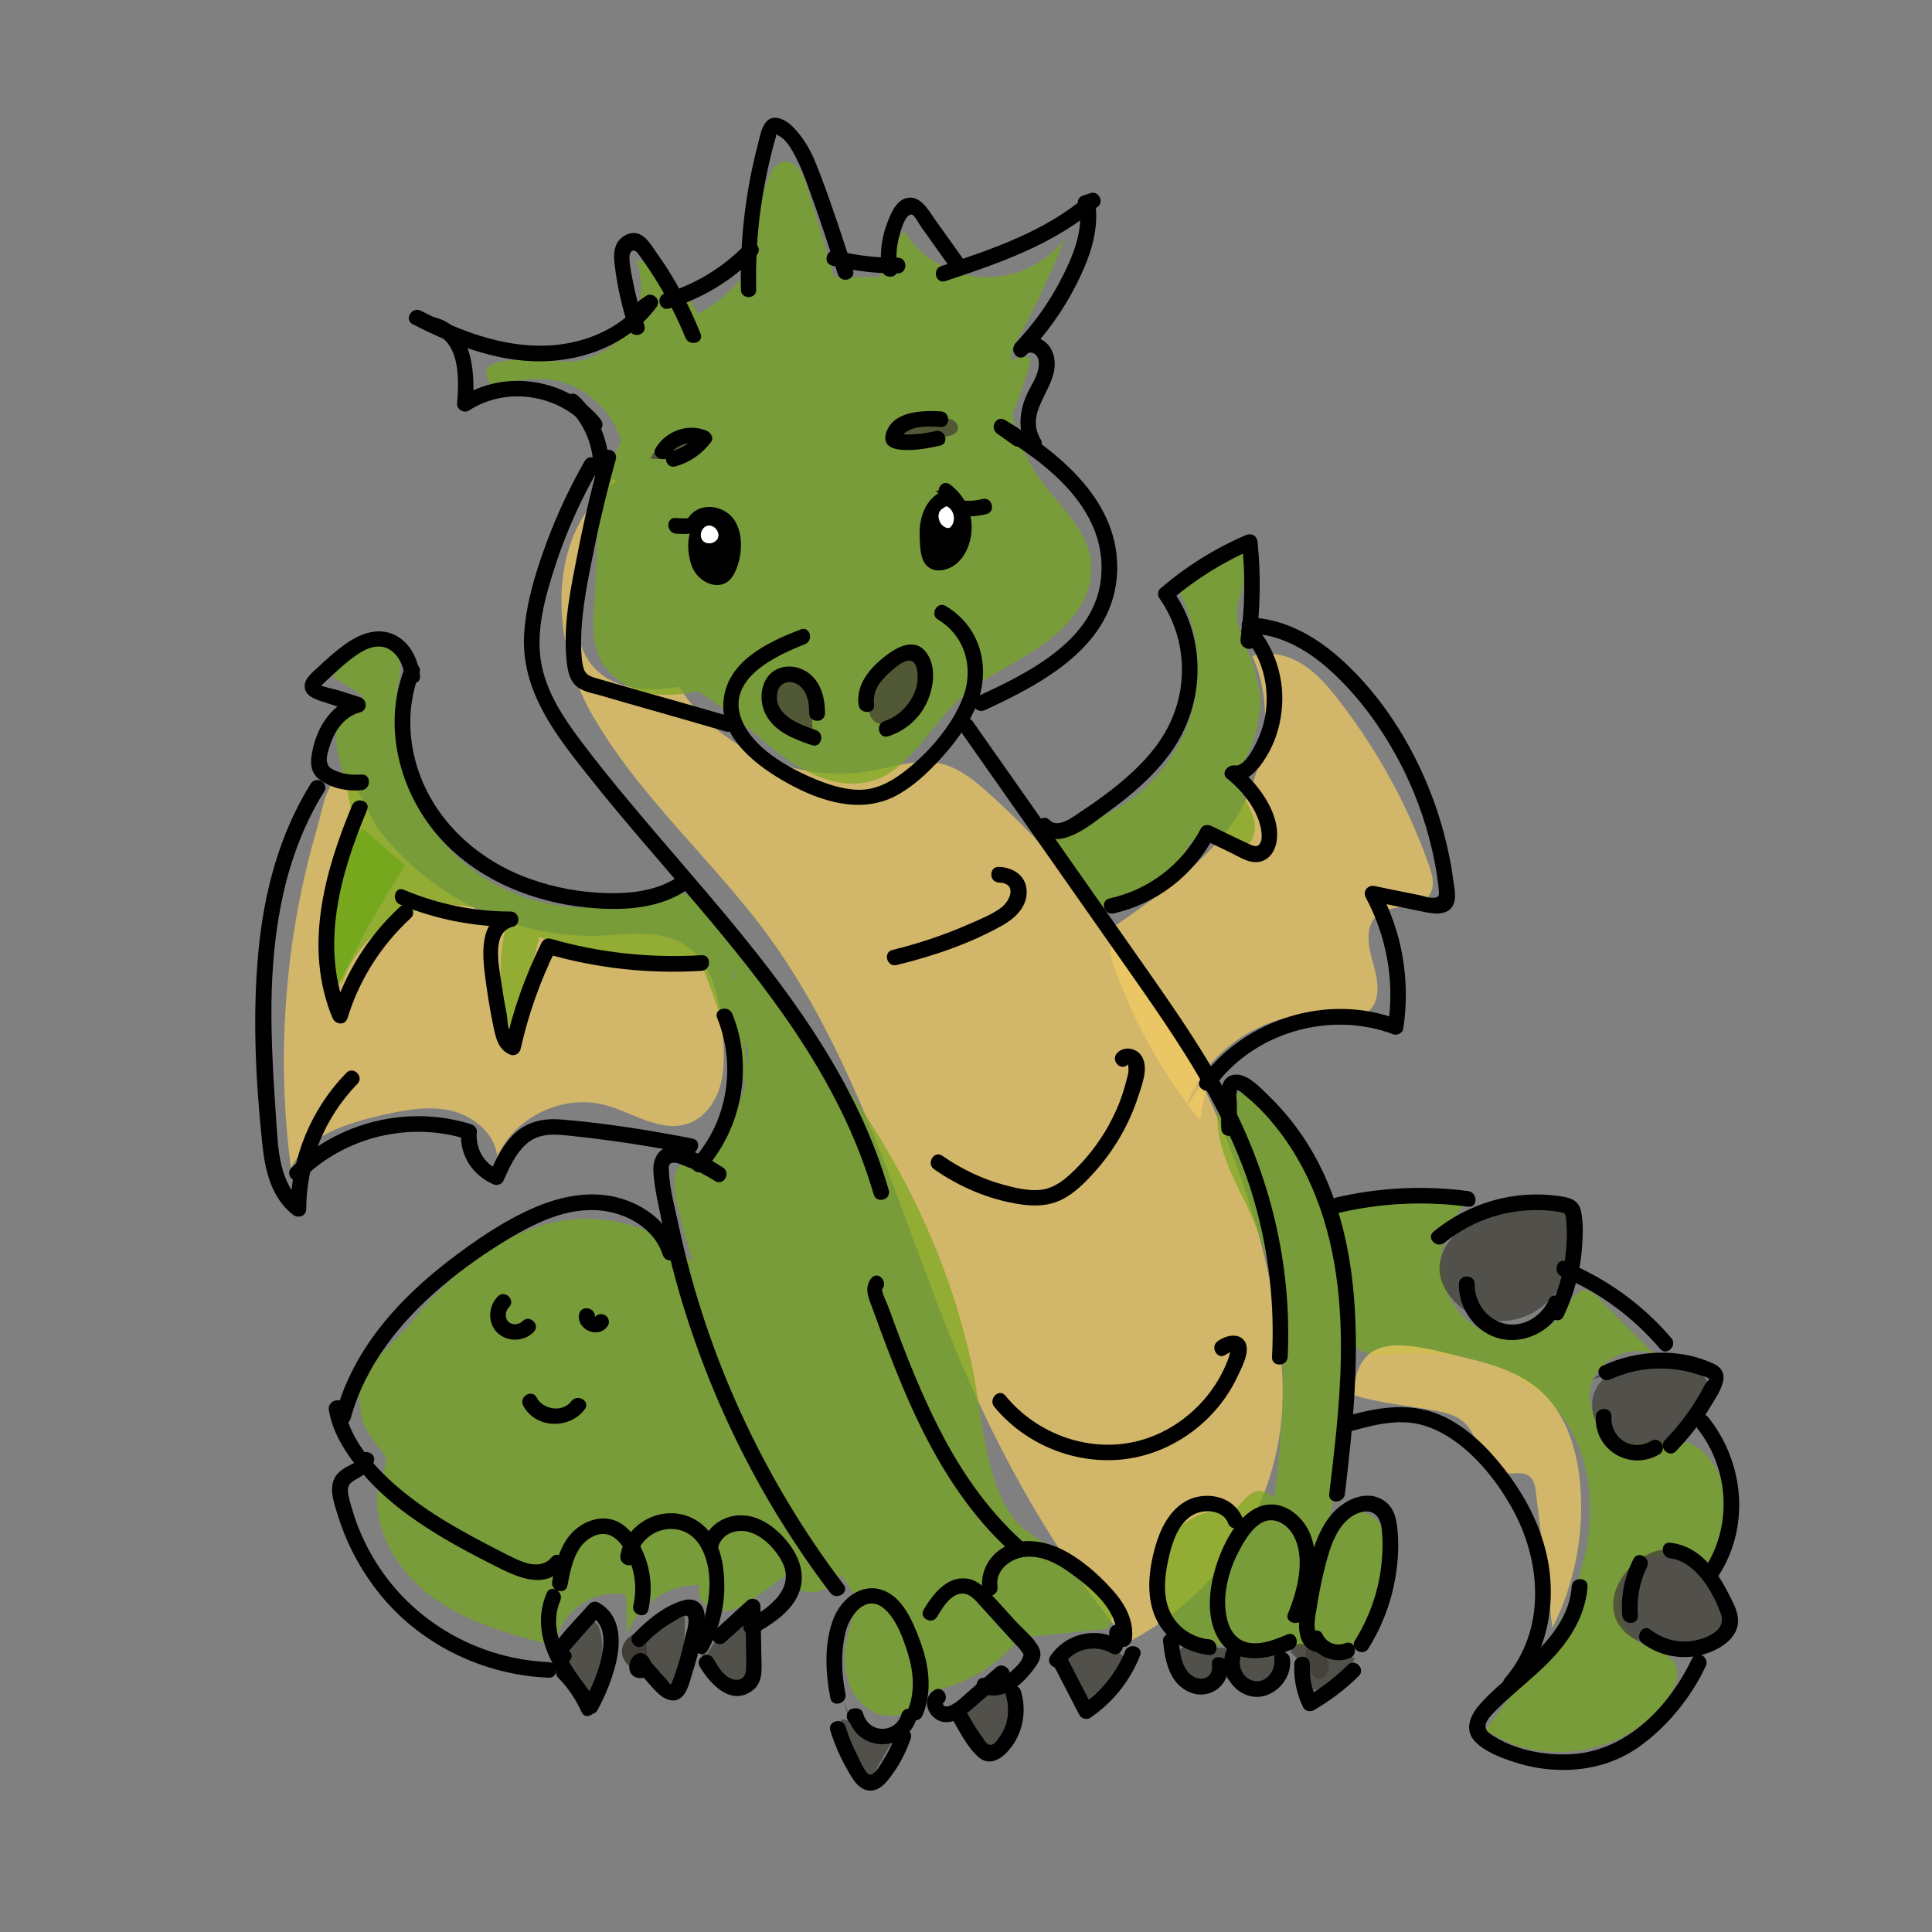 <svg xmlns="http://www.w3.org/2000/svg" width="1000" height="1000"><rect width="100%" height="100%" fill="#808080" stroke="none"/><style>.st0{fill:#f5cd62}.st0,.st1,.st3{opacity:.7}.st1{fill:#77a81d}.st3{fill:#403d36}</style><path class="st0" d="M319.6 248.7c-36.8 25.2-35.5 82.1-13.3 120.9s55.1 68.8 82.9 103.7c49.3 61.7 71.6 139.2 100.4 212.8 23.1 59 53.7 115.3 94.3 163.9 52.5-27.7 83.1-79 79.8-138.3-6-108-71.9-230-152.7-301.8-6.9-6.1-14.4-12.2-23.3-14.5-12.3-3.1-25 1.5-37.5 3.7-37.6 6.6-78.4-11.4-98.8-43.7 0 0-91.4 21.7-34.7-107.3"/><path class="st0" d="M630.6 548.1c-5 10-8.2 20.8-9.4 31.9-19.1-23.6-34.1-50.5-44.4-79.1-1.3-3.7-2.6-7.8-1.6-11.6 1.2-4.8-3.1-6.5.9-9.3 22.6-15.9 52.6-36.4 65.9-60.6 13.3-24.3 17.6-54.6 6.2-79.8 8.5-2.9 18.1-.7 25.7 4.1 7.6 4.7 13.6 11.7 19.1 18.8 19.9 25.7 35.8 54.6 46.6 85.2 1.7 4.8 3.2 10.4.7 14.9-5 8.9-19.8 4.5-27.5 11.2-6.7 5.9-4.5 16.6-2 25.1s4.2 19.4-2.8 24.8c-5.4 4.1-13 2.5-19.7 1.8-31.7-3.7-64.4 17.3-74.4 47.6m-463.3 31.4c8.4-16.6 28.4-23 46.6-27.2 11.8-2.7 24.1-5.1 35.9-2.5 11.8 2.7 23 11.7 24.3 23.8 9-20.4 33.9-32.4 55.5-26.7 14.6 3.8 29.1 14.7 43.4 9.6 8.4-3 14.1-11 16.5-19.5 2.4-8.5 2-17.6 1.3-26.4-1.3-17.5-5-37.4-19.9-46.7-12.8-7.9-29-5.2-44-4.6-43.9 1.7-87.3-20.2-114-54.7-3.9-5-11.8-25-16.8-27-9.9-3.9-13.2 19.4-15.1 25.5-7.8 26.5-13 53.7-15.5 81.2-3 31.8-2.4 63.7 1.8 95.2z"/><path class="st1" d="M564.8 291c-1.8-16.8-16.3-28.9-26.2-42.6-7.3-10.1-12.2-21.9-14.6-34.1 4-9.3 7.3-18.9 9.7-28.8-3.5-1-7.4-.5-10.7 1.2.3-2 .6-4.1 1-6.1 10.3-18.3 19.4-37.3 27-56.8-9.8 12.8-26.2 20.4-42.4 19.6-16.2-.7-31.8-9.8-40.4-23.4-7.6 5.2-12.5 14.2-12.4 23.4h-23.9c-4.8-15.9-9.7-31.9-14.6-47.8-1.7-5.7-5.3-12.7-11.3-12-4.6.5-7.1 5.5-8.6 9.8-6.9 19.9-8.9 41.4-5.7 62.2l-3.9-17.4c-6.5 10.2-15.8 18.7-26.6 24.3-6.2-13.2-18-23.6-31.9-28.3 8.6 23.8-5.5 47.7-30.4 52.7-10.2 2.1-59.2-7.8-44.5 12.6 23.3-5.2 40.5-6.3 57.6 11.8 4.2 4.4 7.3 10.3 9.6 16.9-1.2 2.3-2.1 4.3-2.7 5.6-11.2 24-9.4 52.4-11.3 78.2-.7 9.8-1.3 20.2 3 29 5 10.2 16.1 16.5 27.3 18.1 7.7 1.1 15.5.4 23.1-1.3 14.3 8.4 27.8 20.6 40.1 30.5 15.4 12.3 33.9 21.6 52.5 15.2 17-5.9 30-30 43.4-42 12.8-11.4 29.1-18.1 43.1-28.1 14.3-9.9 26.5-25.4 24.7-42.4zm83.1 94.6c1.6-4.3 2.7-8.8 3.3-13.3.2-.9.4-1.7.6-2.6 1.1-6.2.3-12.4-1.4-18.5-.6-3.1-1.5-6.1-2.5-9-3.2-9-8.5-17.8-7.6-27.3.5-5.4 11.2-31.3-1.1-30.8-3 .1-5.3 3.8-7.1 8.4-7.6 4-15.1 8-22.7 12 13.5 24.3 14 55.3 1.2 80-12.8 24.7-38.3 42.2-65.9 45.3L530 413.4l26.4 40.5c5.5 8.4 12.7 17.8 22.8 17.7 11.5-.1 26.7-17.8 32.5-27.8 5.8-10 8.5-14.9 18.8-9.9 3.5 1.7 6.4 5.1 10.3 5.3 6.5.4 10-8.1 8.4-14.5s-6-11.7-7.2-18c-.7-3.5-.4-6.9.3-10.2 2.2-3.4 4.1-7 5.6-10.9z"/><path d="M187.7 428.7c-19 21.8-24 54.7-12.5 81.2 10-21.4 21.6-42.1 34.5-61.9" fill="#77a81d"/><path class="st1" d="M563 811.5c-9.7-7.6-21.9-11.6-31.6-19.1-21.8-16.8-22.6-59.5-28.4-86-18.2-83.8-63.2-149.6-121.3-213.8l-.9-.9c-6.5-9.4-14.6-23.6-23.1-27.8-10.8-5.4-19.9 1.3-31.1 3.7-26.2 5.6-54.7.9-77.1-13.9-31.8-21.1-49.5-61.5-43.4-99.2 1-6 2.3-12.6-1.1-17.6-4-5.8-13-6.1-19.1-2.5-6.1 3.6-9.9 10-13.5 16 5.3 3.3 10.5 6.6 15.8 9.9-8.4 1.6-13.6 10.7-14.1 19.2s2.5 16.9 4.6 25.2c8.9 35 3.1 71.9-2.7 107.5 4.8-17.4 17.9-32.4 34.6-39.3 16.7-6.9 36.5-5.7 52.2 3.2-5.9 20.1-4.7 42.1 3.3 61.5 4.3-17.5 8.6-35.1 13-52.6 26.7 9.8 55.3 14.2 83.7 12.9.2.6.4 1.1.6 1.7 7.4 20.3 14.9 40.6 22.3 60.8-2.8 13.7-9.9 26.6-21.7 34.3-4.7 3-10.3 5.4-13.1 10.1-3.3 5.5-2 12.4-.5 18.6 2.5 10.2 5.3 20.4 8.4 30.5-16.1-18.1-43.8-26.3-68.4-21.9-31.7 5.7-58.1 27.8-78 53-10.2 12.9-27.9 23.1-26.3 39.4.8 7.6-.9 12 12.3 27.7 4 4.7-2 12.2-2.8 18.3-2.9 22.2 10.9 44.1 29.3 57.1s40.8 18.9 62.7 24.4c1.2-16.9 19.8-30.3 36.3-26.3.2 6.7.5 13.5.7 20.2 5.4-15.1 21.3-25.8 37.4-25.4-2.5 6.5 4.7 13.4 11.7 13.5 7 .1 13.3-4.2 19-8.3 5.4-3.9 10.8-7.8 16.3-11.8.7 2.5 1.4 4.9 2.1 7.3 6.4 5.5 17.3 3 22.4-3.7.6-.8 1.2-1.7 1.6-2.6 3.1 4.6 6.2 9.2 9.4 13.7-3.7 10.1-7.4 20.4-7.2 31.1s5.3 22 15.1 26.7c9.8 4.7 24.1-.1 26.4-10.5 19.3-2.7 37.3-13 49.1-28.1 15.2-1.5 30.4-3.1 45.5-4.7 6.2-10.2-.7-23.9-10.4-31.5zM380 506.3l-1-6.6 1.8 6.6h-.8zm4.9 32.1c.8 2.1 1.5 4.2 2.2 6.3 0 1.9 0 3.8-.1 5.7 0 .3-.1.7-.1 1l-2-13zm508 237.7c-.7-13.8-9.7-28.3-23.3-30.4-8.6-1.4-17.4 2.2-26 1.1-13.6-1.8-23.7-17.1-20-30.2s20.2-21 32.8-15.5c-9.5-9.6-19-19.1-28.4-28.7-2.4-2.5-5.4-5.1-8.8-4.5-3.7.7-5.6 4.7-7.5 8-7.3 12.7-23.8 19-37.9 15.2-14.2-3.8-25.1-16.7-27.4-31.2-2.3-14.5 3.9-29.7 14.9-39.4-1.8 1.6-32.5-3.9-37.8-3.4-10.1 1.1-23.7 3.2-32.3 9-1.7 1.1-3.1 2.4-4.2 3.8-4.7-15.8-11.1-31-19.6-45.4-3.6-6.1-7.7-12.1-13.7-15.8-5.3-3.3-12.5-4.2-17.8-1.2l.2-5.5c-2.8 3.5-4.4 7.3-5.3 11.3-.8 2-1 4.3-.6 6.4 0 13.3 7.1 28.1 13.4 40.7 24.4 48.8 23 100.9 15.9 155-8.8-7.7-13-2.4-20.5 6.5-19.2-3.3-39.4 12.5-40.9 31.8s15.9 38.1 35.3 38c15 3.8 31.1 3.5 46-.9 6.5 7.2 19.2 5.2 26-1.8s9.3-17 11.4-26.5c2.4-11.2 4.2-23.8-2.2-33.3s-24.3-10.3-27.2.8c7.2-32.3 11.1-66.1 9.5-99.3.9 1.9 2 3.7 3.4 5.3 6.7 6.9 17.8 5.6 27.3 4.8 30.3-2.4 63.2 7.9 81.1 32.6 17.6 24.2 17.6 57.8 7.5 86s-28.9 52.2-47.4 75.8c29.2 21 75.1 12.6 95-17.3 3.3-4.9 5.9-11.3 3.3-16.6-3-5.9-10.7-7.1-16.5-10-13.6-6.9-17.4-27.6-7.1-38.9s31.3-9.3 39.4 3.6c5.2-12.8 10.8-26.1 10-39.9z"/><path class="st0" d="M741 729.8c6.2 1.1 12.8 2.4 17.3 6.9 7.8 7.7 8.1 23.3 18.8 25.7 5.1 1.1 11.4-1.5 15.1 2.2 1.9 1.9 2.4 4.8 2.7 7.4 2.9 23.5 5.8 47.1 8.6 70.6 11.6-22.8 16.6-48.9 14.4-74.4-1.6-17.9-7.2-36.3-20.6-48.3-10.4-9.3-24.4-13.7-38-16.9-26.7-6.3-57.3-17.4-58.7 19.1 12.7 4 27.1 5.3 40.4 7.7z"/><path class="st3" d="M453.1 358.5c1.4-10.6 10.8-19.6 21.5-20.5 2.9 11.1-.4 23.6-8.2 31.9-3.4 3.6-8.8 6.5-13 4-3.4-2-4.3-6.7-3.1-10.5 1.2-3.7 4-6.7 6.7-9.6m-34.5 25.3c-5.5-1-11.1-2-16.1-4.6-5-2.6-9.3-7-10.3-12.5s2.2-11.9 7.6-13.2c7.1-1.7 13.5 5.4 15.3 12.5s.7 14.7 2.7 21.8M481 220.8c-5.2-4.3-14.5-.9-15.7 5.7 8.4 1.5 17 1.2 25.3-.7 2.1-.5 4.4-1.3 5.1-3.3 1-2.7-1.9-5.5-4.7-5.8-2.9-.3-5.6 1-8.4 1.8s-6.1 1-8.2-1m-121.1 10.4c-6.8-.9-13.9 3.1-16.6 9.4 9.6 1.6 20-2.9 25.5-10.9m394.1 450.4c10.2 8.6 25.8 9.1 37.4 2.5s19-19.3 20.6-32.5c6.6-54.2-104-8.8-58 30zm87 31.9c-8.5-.8-16.7 5.8-18.7 14.1s2 17.4 8.8 22.5 16.1 6.3 24.4 4.1 15.4-7.5 20.8-14.2c4.2-5.2 7.4-12 5.6-18.4-2.2-7.9-11.2-12-19.3-13.1-14.2-2-29.1 1.7-40.6 10.1m19.1 132.9c9 6.7 21.5 5.1 32.6 3.2 4.3-.8 8.8-1.6 11.9-4.7 15.3-15.1-10.4-46.9-28.8-42.9-18.6 4.1-34.5 30.4-15.7 44.4zm-552.9 9.5c3.6-2.8 4.5-7.8 6.6-11.8 2.1-4 7.4-7.5 11-4.7 1.7 1.3 2.3 3.5 2.8 5.5 2.5 12 .2 24.9-6.2 35.3-5.9-9.8-11.8-19.7-17.7-29.5m42.6 8.9c-.6-13.4 11.3-26.1 24.7-26.2 1 14.9-1.3 30-6.6 43.9-7.1-5.9-14.2-11.8-21.2-17.7"/><path d="M334.4 845.1c-6-1.5-12.8 3.9-12.5 10.1s7.4 11.1 13.2 9.1" fill="#403d36"/><path class="st3" d="M365.8 856.5c4.3-8.3 11.3-15.2 19.6-19.4 1.8 9 2.1 18.2 1.1 27.3-.3 2.5-.9 5.4-3.2 6.6-2.1 1.2-4.8.2-6.9-.9-7.1-3.8-12.7-10.4-15.3-18.1m79.2 40.4c-.8-1.8-3.1-2.8-5-2.2-1.8 12.5 3.8 25.7 14.1 33l13.8-24.3c-5.8 2-12.4 1.1-17.4-2.4-5-3.5-8.2-9.4-8.4-15.5m62.9 0c-.3 5.1-.6 10.4 1.5 15 2.1 4.7 7.3 8.3 12.2 6.8 5.6-1.7 7.4-8.6 8.4-14.4.9-5.3 1.4-11.7-2.7-15.1-3.6-3-9.3-2.2-13.1.7s-6 7.3-8 11.5m57.2-32c-3.5.8-5.3 5.1-4.7 8.7.6 3.6 3 6.5 5.3 9.4s4.7 5.8 5.3 9.3c8.1-6.3 15.3-13.7 21.3-22-8.1-9.9-25-10.7-34-1.6m82.1 5c1.9 7.5 10.6 12.5 18.1 10.5 7.5-2 12.4-10.7 10.3-18.2.3 1.2-45.2-4.3-48.2-1.4-12.3 11.6 13.8 25.5 19.8 9.1zm46.2-11.6c-2.8 7.9-3.2 16.7-1.1 24.9 10.6-1.2 20.3-7.9 25.2-17.3-8.2-2.4-16.5-4.7-24.7-7.1"/><path class="st3" d="M675.8 851.7c-2.7-2.2-7.5-.1-7.7 3.3l10.8 11.4c.8.9 1.7 1.8 2.8 2.2 3.2 1.2 6.4-2.6 6.2-6s-2.7-6.2-4.9-8.7"/><path d="M315.2 243.9c.5-14.7-5.3-28.9-16-39-3.8-3.6-9.5 2.1-5.7 5.7 9.2 8.8 14 20.6 13.6 33.3-.1 5.2 7.9 5.2 8.1 0z"/><path d="M221.8 171.7c16.7 3.5 15.8 24.1 14.8 37.3-.2 3 3.6 5.1 6.1 3.5 19.9-13 47.8-8.2 62.5 10.3 3.2 4.1 8.9-1.7 5.7-5.7-16.9-21.2-49.6-26.3-72.3-11.5 2 1.2 4.1 2.3 6.1 3.5 1.3-16.9-.1-40.7-20.8-45.1-5-1.2-7.1 6.6-2.1 7.7z"/><path d="M213.6 167.8c22 11.3 46.5 20.8 71.8 19 21.3-1.5 41.9-10.7 54.6-28.2 2.4-3.3-2.3-7.7-5.5-5.5-1.1.7-2.2 1.5-3.2 2.2-4.3 2.9-.2 9.9 4.1 7 1.1-.7 2.2-1.5 3.2-2.2l-5.5-5.5c-11.6 15.9-31.5 23.7-50.7 24.3-22.8.7-44.7-7.8-64.6-18.1-4.7-2.3-8.8 4.6-4.2 7z"/><path d="M333.5 168.4c-2.4-7.5-4.4-15-5.9-22.8-.8-4-1.8-8.4-1.8-12.5 0-3 2.1-4.9 4.4-1.9 1.1 1.4 2.1 2.9 3.1 4.3 8.6 12.2 15.8 25.4 21.5 39.3 1.9 4.8 9.8 2.7 7.8-2.1-4-9.9-8.6-19.5-14.1-28.6-2.7-4.6-5.6-9-8.7-13.3-2.4-3.4-5.1-8.4-9.4-9.8-3.6-1.2-7.6.5-9.9 3.3-2.9 3.4-2.9 8.1-2.4 12.3 1.3 11.6 4 23 7.6 34 1.6 4.9 9.4 2.8 7.8-2.2z"/><path d="M346.3 159.7c17.3-5.2 32.8-14.6 45.3-27.6 3.6-3.8-2.1-9.5-5.7-5.7-11.6 12-25.8 20.7-41.8 25.5-4.9 1.5-2.8 9.3 2.2 7.8z"/><path d="M391.4 149.9c-.3-14.4.4-28.8 2.5-43 1-7 2.3-13.9 3.8-20.8.8-3.4 1.6-6.9 2.5-10.3.4-1.5.9-3.1 1.3-4.6.7-3-.3-1.7 1.4-1 4.7 2.1 8.2 9.5 10.3 13.8 2.8 5.8 4.8 11.9 7 17.9 4.8 13.3 9.1 26.7 13.5 40.1 1.6 4.9 9.4 2.8 7.8-2.1-5.3-16.5-10.6-32.9-16.8-49.2-2.3-6-4.6-12.1-8.2-17.4-3-4.6-8.1-11.1-13.8-12.2-7.7-1.5-9 8.1-10.4 13.5-2.1 8.1-3.9 16.2-5.2 24.4-2.8 16.8-4 33.8-3.6 50.8-.1 5.3 8 5.3 7.9.1z"/><path d="M430.7 137.5c11.1 2.7 22.5 4.1 34 4 5.2 0 5.2-8.1 0-8.1-10.8.1-21.3-1.1-31.8-3.7-5.1-1.2-7.3 6.6-2.2 7.8z"/><path d="M464.4 139.4c-.6-5.1-.6-10.3.6-15.3.6-2.6 3.3-13.8 7-13 1.5.3 3.9 5.2 4.8 6.4 1.8 2.5 3.5 4.9 5.3 7.4l11.1 15.6c3 4.2 10 .2 7-4.1-5.5-7.7-10.9-15.3-16.4-23-3.3-4.7-7.5-12.5-14.5-10.9-6 1.3-8.9 9.6-10.7 14.7-2.5 7.1-3.2 14.8-2.3 22.2.6 5.1 8.7 5.1 8.1 0z"/><path d="M489.3 145.5c28-9.3 56.5-19.1 79.2-38.8 3-2.7-.2-8-3.9-6.8-1.3.4-2.7.9-4 1.3-4.9 1.6-2.8 9.4 2.2 7.8 1.3-.4 2.7-.9 4-1.3-1.3-2.2-2.6-4.5-3.9-6.8-21.5 18.7-49 27.9-75.6 36.8-5.1 1.6-2.9 9.4 2 7.8z"/><path d="M558.6 105.9c2.5 14-3.9 28.3-10.3 40.4-6.2 11.6-14 22.3-23.1 31.8l5.7 5.7c1.6-2 4.2-1.6 5.7.4s1.2 5.1.7 7.3c-1.2 4.9-4.4 9.2-6.3 13.8-3.5 8.5-4.2 18.2.7 26.3 2.7 4.4 9.7.4 7-4.1-8.5-13.9 6.8-25.1 7.2-38.5.2-5.5-2.2-11.1-7.3-13.5-4.5-2.1-10-1.3-13.2 2.6-3.2 3.9 2 9.6 5.7 5.7 10.4-10.8 19.2-23.1 26-36.5 6.8-13.5 12.3-28.3 9.6-43.6-1.3-5-9.1-2.9-8.1 2.2zM311 235.6c-4.7 16.7-8.7 33.6-12 50.7-3.3 16.9-7.2 34.7-6 52 .4 6.3.9 14.4 6.9 18 3.2 1.9 7.2 2.6 10.7 3.6 4.1 1.2 8.3 2.4 12.4 3.6 17.5 5 35.1 10 52.6 15.1 5 1.4 7.1-6.4 2.1-7.8-15.3-4.4-30.6-8.8-45.9-13.1-7.6-2.2-15.3-4.4-23-6.6-4.3-1.2-6.4-2.3-7.2-7.1-.8-4.4-.9-9-.8-13.4.3-15.7 3.7-31.5 6.8-46.8 3.1-15.5 6.9-30.8 11.1-45.9 1.5-5.2-6.3-7.3-7.7-2.3z"/><path d="M414.4 325.8c-17.3 6.7-38.7 16.6-40 38-1.1 19.1 18.3 33.3 33.1 41.5 17.1 9.5 38 16.3 56.4 6.5 8.6-4.6 16.1-11.6 22.7-18.8 6.9-7.6 13.5-16.1 17.8-25.5 9-19.6 4.3-42.3-14.8-53.8-4.5-2.7-8.5 4.3-4.1 7 14.4 8.7 18.8 25.7 12.7 40.9-6 15-18.6 29.2-31.5 38.8-6.5 4.8-13.9 8.5-22.2 8.4-8.4-.1-17-3.1-24.6-6.4-13.3-5.8-30.3-15.6-36-29.8-8.4-21.1 17.3-33.1 32.6-39.1 4.9-1.8 2.8-9.6-2.1-7.7z"/><path d="M427 369.2c.1-8.8-2.7-18.3-11.2-22.5-6.8-3.3-15.3-1.9-19.3 4.9-3.5 5.9-2.9 14 .7 19.7 5 8 14.5 11.5 23 14.4 4.9 1.7 7-6.1 2.1-7.8-8.4-2.9-21.8-7.7-20-19 .7-4.7 4.8-7 9.2-5.3 6.1 2.5 7.4 9.7 7.3 15.5.1 5.3 8.2 5.3 8.2.1zm25.4-4.5c-.9-7 3.1-12.2 8.1-16.7 3.9-3.5 12-10.6 14-2 2.7 11.6-6 23.8-16.8 27.3-4.9 1.6-2.8 9.4 2.1 7.8 8.7-2.8 15.9-9 19.8-17.2 3.6-7.6 5.2-18.1.3-25.5-6-9-15.7-3.6-22.2 1.6-7.6 6-14.7 14.4-13.3 24.8.6 5 8.7 5 8-.1zm76.2-141.3l-8.4-6c-1.4 2.3-2.7 4.6-4.1 7 25.9 15.6 55.7 38.4 54 72.2-1.7 34.3-37.6 51.6-64.5 64-4.7 2.2-.6 9.1 4.1 7 30.1-13.9 66.7-33.3 68.5-71 1.8-36.8-29.6-62.2-58-79.2-4.5-2.7-8.2 4-4.1 7l8.4 6c4.3 3.1 8.3-3.9 4.1-7zM364 267c-9.1 4.6-9 17.9-5.8 26.3 3.3 8.7 15.9 14.1 21.5 4.2 4.8-8.4 5.9-23.3-1.5-30.6-6.2-6.1-17.3-6.4-22.1 1.4-2.7 4.5 4.3 8.5 7 4.1 2.3-3.8 8.1-1.7 10.2 1.2 3.4 4.6 1.9 12.1.3 17.1-2.3 7.6-7.7 2-8.7-3.1-.9-4.3-1.5-11.3 3.1-13.6 4.7-2.4.6-9.4-4-7z"/><path d="M363.6 266.8c-4.6 1.4-9.1 1.8-13.8 1.3-5.2-.5-5.1 7.6 0 8.1 5.4.5 10.8-.1 16-1.6 4.9-1.5 2.8-9.3-2.2-7.8zm126.7-13.5c-10.6 3-14.7 13.8-14.3 24 .2 4.5.1 11 3 14.7 2.7 3.5 7.2 3.9 11.2 2.5 8.3-2.8 12.4-12.3 12.7-20.5.4-9.2-3.9-17.9-11.3-23.3-4.2-3-8.3 4-4.1 7 7.8 5.6 10 18.3 4 26.1-.8 1-4.2 4.5-5.9 3.3-1.9-1.3-1.5-8.8-1.5-10.8-.1-6.2 1.7-13.4 8.4-15.2 5-1.3 2.9-9.2-2.2-7.8z"/><path d="M489.1 265.2c7 2.5 14.4 2.7 21.5.9 5-1.3 2.9-9.1-2.1-7.8-5.9 1.5-11.5 1.1-17.2-.9-5-1.7-7.1 6.1-2.2 7.8zm-142.7-29.4c3.6-6 10.8-7.9 17.1-5.2-.8-2-1.6-4-2.4-5.9-3.4 4.5-8.1 7.4-13.6 8.9-5 1.4-2.9 9.2 2.1 7.8 7.6-2.1 13.7-6.4 18.4-12.6 1.8-2.3-.3-5.1-2.4-5.9-9.6-4-20.9.2-26.2 9-2.7 4.2 4.3 8.3 7 3.9zm137.9-12.7c-4.4 1-8.7 1.7-13.2 1.8-1.5.1-3.9-.3-5.4 0 .4 1.9.9 2 1.5.3.4-.5 1-1 1.5-1.4 5-3.7 12.3-3.1 18.2-2.8 5.2.3 5.2-7.8 0-8.1-9.3-.5-23.8-.2-27.9 10.2-5.7 14.6 21 9.1 27.4 7.6 5.1-.9 3-8.7-2.1-7.6zm-181.7 15.6c-7.7 13.5-14.3 27.6-19.7 42.1-5.4 14.7-10.3 30.2-11.5 45.9-2.5 30.4 16.4 54 34.3 76.4 35 44 74.8 84.4 106.1 131.3 17.3 25.9 31.7 53.7 40.4 83.8 1.4 5 9.2 2.9 7.8-2.2-15-52-46.5-96.5-80.6-137.8-17.4-21.1-35.6-41.6-53.1-62.6-9-10.7-17.8-21.6-26.2-32.8-8.5-11.4-16.6-23.7-19.6-37.8-3.8-17.8 1.8-36.6 7.3-53.4 5.6-17 13-33.3 21.9-48.8 2.5-4.6-4.5-8.7-7.1-4.1zm193.9 138.8c29.1 41.4 58.2 82.8 87.2 124.2 26.4 37.6 53 76 65.7 120.7 7.4 26 10.4 53 9 80-.3 5.2 7.8 5.2 8.1 0 2.3-47.5-9-94-31.4-135.8-11.2-20.9-24.6-40.6-38.2-60.1-14.3-20.5-28.7-40.8-43-61.3-16.8-24-33.7-47.9-50.5-71.9-2.9-4.1-9.9-.1-6.9 4.2z"/><path d="M537.7 430.3c10.3 11.1 27.2-3.7 35.8-10 12-8.7 23.3-18.3 32.1-30.3 18.2-24.9 19.3-59.1 1.4-84.5-.2 1.6-.4 3.3-.6 4.9 12.8-10.9 27.1-19.7 42.5-26.4-2-1.2-4-2.3-6.1-3.5 1.8 16.7 1.7 33.6-.7 50.3-.7 5.1 7.1 7.3 7.8 2.1 2.5-17.4 2.8-34.9 1-52.4-.3-3.2-3.1-4.8-6.1-3.5-16.1 6.9-30.9 16.2-44.2 27.6-1.3 1.1-1.6 3.5-.6 4.9 15.3 21.8 15.7 50.3 1.2 72.6-7 10.8-16.7 19.6-26.8 27.4-4.8 3.7-9.8 7.2-14.8 10.5-3.8 2.6-12 9.1-16.3 4.5-3.5-3.8-9.2 2-5.6 5.8z"/><path d="M576.4 472.8c22.2-5 41.3-19.6 51.9-39.8-1.8.5-3.7 1-5.5 1.5 4.8 2.3 9.5 4.6 14.3 6.9 3.7 1.8 7.8 4.5 12 4.8 6.5.5 10.6-4.5 11.6-10.4 2.5-14.4-9.4-30-19.8-38.5-1.3 2.2-2.6 4.5-3.9 6.8 8.7 1.4 14.4-5.8 18.5-12.5 4.3-7 6.8-14.9 7.8-23 2-16.3-3-32.9-14-45.2-3.5-3.9-9.2 1.9-5.7 5.7 8.3 9.3 12.3 21.5 12 33.8-.1 5.9-1.3 11.9-3.5 17.4-1.6 4.1-7.4 16.8-13 15.9-3.5-.5-7.5 3.9-3.9 6.8 8.1 6.5 15.8 16.1 17.6 26.6.3 2 .5 4.4-.3 6.3-1.4 3.3-4 1.9-6.8.6-6.3-2.9-12.5-6-18.7-9-1.9-.9-4.5-.6-5.5 1.5-9.7 18.4-26.8 31.5-47.1 36-5.3 1.1-3.1 8.9 2 7.8z"/><path d="M646.6 327.8c17.5.5 32.8 10.2 45 22.1 12.7 12.2 23.2 26.8 31.6 42.2 8.3 15.4 14.5 31.8 18.3 48.9.9 4.1 1.7 8.2 2.3 12.3.4 2.4.7 4.8.9 7.2.3 3.2.2 4.1-3.1 4.2-2.3.1-5.3-1.1-7.5-1.5l-7.5-1.5c-5-1-10.1-2-15.1-3.1-3.5-.7-6.3 2.7-4.6 5.9 10.8 20.1 15 43.3 11.6 65.9 1.7-.9 3.3-1.9 5-2.8-36.3-13.8-79.6-.2-102.2 31.2-3 4.2 4 8.3 7 4.1 20.5-28.6 60.3-40 93-27.5 1.9.7 4.7-.8 5-2.8 3.8-24.9-.4-50-12.4-72.2-1.5 2-3 4-4.6 5.9 9.4 1.9 18.9 3.9 28.3 5.8 5.9 1.2 13.3 1.8 15.2-5.5.8-3.3 0-7-.5-10.3-.5-4-1.1-7.9-1.9-11.8-1.6-8.2-3.7-16.3-6.3-24.2-9.9-29.9-27.2-59.1-51.1-80.1-13.1-11.5-28.8-20.1-46.5-20.6-5.1 0-5.1 8 .1 8.2zm-294 124.9c-12.3 9-27.8 10.2-42.6 9.4-14.1-.8-28.1-3.9-41.1-9.3-25.9-10.9-46.8-31.9-54-59.4-3.9-15-3.4-30.6 2.2-45.1 1.9-4.9-5.9-7-7.8-2.1-10.8 27.9-3.5 59.9 14.6 83 19.3 24.6 50.1 37.7 80.6 40.6 17.7 1.7 37.4.8 52.2-10 4.1-3.2.1-10.2-4.1-7.1z"/><path d="M217.4 349.8c-1-8.6-5.1-17.3-13.2-21.2-9.5-4.5-19.4.1-27.1 6-4.3 3.2-8.3 6.8-12.2 10.5-2.7 2.6-7.4 5.9-7.2 10.2.2 4.7 4.7 6.3 8.4 7.6 6 2 12.1 3.9 18.1 5.8v-7.8c-12.3 3.3-19.7 14.9-22.3 26.8-1.4 6.2-1.8 12.2 4 16.2 6.1 4.2 13.9 5.8 21.2 5.1 5.1-.4 5.2-8.5 0-8.1-5.4.4-10.6-.3-15.3-2.9-4.4-2.5-2.3-8.2-1-12.2 2.5-7.7 7.4-14.9 15.6-17.1 4-1.1 3.7-6.6 0-7.8-3.6-1.2-7.3-2.3-10.9-3.5-1.3-.4-9-2.1-9.2-2.6 0 0 5.2-4.9 6.3-5.9 2.6-2.4 5.3-4.8 8.1-7 4.9-3.9 11.8-8.8 18.5-6.8 6.1 1.9 9.5 8.6 10.2 14.6.5 5.2 8.6 5.3 8 .1zM182.2 417c-14.4 34.5-25.1 73.8-10.1 109.9 1.5 3.5 6.5 4.1 7.8 0 6.1-19.9 17.4-37.6 32.7-51.7 3.8-3.5-1.9-9.2-5.7-5.7-16.3 15-28.2 34.1-34.8 55.3h7.8c-14.5-35-3.8-72.4 10.1-105.6 2-4.9-5.9-7-7.8-2.2z"/><path d="M207.1 468.2c18.2 7.6 37.6 11.4 57.4 11.5-.4-2.6-.7-5.3-1.1-7.9-16 3.9-13.7 22.9-12.1 35.2 1.1 8.2 2.4 16.3 4.1 24.4 1.3 6.1 2.6 12.2 9 14.6 2 .7 4.5-.8 5-2.8 4-17.8 10-35 18.1-51.4-1.5.6-3 1.2-4.6 1.9 26 7.5 53.2 10.5 80.2 8.8 5.2-.3 5.2-8.4 0-8.1-26.4 1.6-52.7-1.2-78.1-8.5-1.6-.5-3.8.3-4.6 1.9-8.4 17-14.8 34.8-18.9 53.3 1.7-.9 3.3-1.9 5-2.8-3.4-1.2-3.8-11-4.3-13.8-1.1-5.5-2-11-2.8-16.5-1.1-8.1-5.2-25.6 6-28.3 4.5-1.1 3.5-7.9-1.1-7.9-19.1 0-37.6-3.8-55.2-11.2-4.7-2.2-6.8 5.6-2 7.6zm-46.3-62.5c-16.2 26-24.1 56-27 86.3-3.2 33.1-1.5 67.5 2 100.5 1.4 13.4 4.7 27.5 15.8 36.2 2.6 2.1 6.9.9 6.9-2.9.1-24.2 9.6-47.5 26.5-64.8 3.6-3.7-2.1-9.4-5.7-5.7-18.4 18.8-28.8 44.2-28.9 70.5 2.3-1 4.6-1.9 6.9-2.9-12.7-10-13.3-27.5-14.3-42.4-1.4-20.4-2.7-40.8-2.5-61.2.5-38.1 6.8-76.8 27.3-109.6 2.8-4.4-4.2-8.5-7-4z"/><path d="M156.6 610.2c22.1-21.9 55.5-29.9 85.1-20.5l-3-3.9c-1.1 12.1 6.1 22.9 17.2 27.4 1.5.6 3.9-.4 4.6-1.9 3-6.6 6.1-13.7 11.4-18.7 7.1-6.8 16.2-5.5 25.2-4.5 19.9 2.1 39.6 5.2 59.2 9 5.1 1 7.3-6.8 2.1-7.8-22.2-4.3-44.6-7.9-67.1-9.8-9-.8-17.2.5-24.2 6.5-6.4 5.6-10.3 13.7-13.7 21.3 1.5-.6 3-1.2 4.6-1.9-7.8-3.2-12-11.4-11.2-19.6.2-1.8-1.4-3.4-3-3.9-32.3-10.2-68.9-1.3-93 22.6-3.6 3.6 2.1 9.3 5.8 5.7z"/><path d="M371.2 526.9c10 24.4 5.5 53.4-12.3 73.1-3.5 3.9 1.9 9.2 5.7 5.7.9-.8 1.9-1.7 2.8-2.5 3.9-3.5-1.9-9.2-5.7-5.7-.9.8-1.9 1.7-2.8 2.5l5.7 5.7c19.5-21.7 25.5-53.9 14.4-81-1.9-4.7-9.8-2.6-7.8 2.2z"/><path d="M374.2 604.3c-7.2-4.6-17.1-10.4-25.9-10.7-7.5-.3-10.6 6.5-10.1 13.1.6 9.2 3 18.6 4.8 27.7 2 9.4 4.2 18.7 6.7 27.9 10.2 37.2 25 73.2 43.8 106.9 10.8 19.2 22.9 37.7 36.2 55.2 3.1 4.1 10.1.1 7-4.1-41.7-55-71.1-118.8-85.5-186.3-1.9-9-4.6-18.6-5-27.9-.1-2.2-.3-4.2 2.5-4.3 2-.1 4.6 1.3 6.5 2 5.3 1.9 10.2 4.5 14.9 7.5 4.4 2.8 8.4-4.2 4.1-7zm76.8 57.3c-4.1 5.2-1.2 10.7.8 16.2 2.4 6.7 4.9 13.3 7.4 20 5 13.1 10.3 26.1 16.4 38.7 12.1 25 27.4 48.7 48.2 67.3 3.9 3.5 9.6-2.2 5.7-5.7-18.9-17-33.1-38-44.4-60.6-5.7-11.4-10.8-23.1-15.5-35-2.3-5.8-4.5-11.7-6.7-17.6-1.1-3.1-2.2-6.1-3.4-9.2-.4-1.1-3.5-7.6-2.9-8.4 3.3-4-2.3-9.8-5.6-5.7zm13.1-162.1c18.9-4.6 38.4-11.2 55.4-20.9 6.3-3.7 12-9.3 11.9-17.1-.1-8.2-6.8-12.5-14.4-12.8-5.2-.2-5.2 7.9 0 8.1 9.9.3 5.9 10 .4 13.6-5 3.4-10.9 5.8-16.5 8.2-12.6 5.5-25.6 9.8-39 13.1-5 1.2-2.9 9 2.2 7.8zm19.4 105.7c13.2 9.2 28.4 15.7 44.3 18.1 7.7 1.2 15.2 1 22.2-2.6 6.6-3.4 12.1-9.1 17-14.6 10-11.2 17.6-24.5 22.2-38.8 1.9-5.8 5.4-14.6 1.8-20.5-2.7-4.5-9.4-5.6-12.9-1.6-3.4 3.9 2.3 9.6 5.7 5.7.1-.1.4 2.7.3 3.5-.1 1.4-.6 2.9-.9 4.3-.7 2.7-1.5 5.3-2.3 7.9-1.8 5.4-4.2 10.6-6.9 15.6-5.3 9.6-12.1 18.3-20.2 25.7-4.5 4.1-9.5 7.5-15.7 8-6.2.5-12.5-1-18.4-2.6-11.5-3.1-22.2-8.3-32-15.1-4.3-2.9-8.4 4.1-4.2 7zm31.1 122.9c16.2 19.8 42.6 30.4 68 27.1 25-3.2 47.6-20.2 58.1-43.1 2.1-4.5 6.6-12.7 3.7-17.6-3.1-5.1-10.2-3.2-14.1-.3-4.2 3-.1 10 4.1 7 .5-.3 3.5-1.9 3-2.1-.6-.2-.9 1.9-1.3 3.1-1 3.2-2.4 6.2-3.9 9.1-2.8 5.3-6.3 10.3-10.4 14.7-8.7 9.4-19.8 16.4-32.2 19.7-25.3 6.7-52.8-3.2-69.2-23.3-3.3-4.1-9 1.7-5.8 5.7zM640.2 584v-13c0-1.4-.6-4.5 0-5.7-.1.2 0-1 .1-1 .8-.3 3.4 2.1 4.1 2.7 5.3 4.3 10.2 9.2 14.5 14.5 9.4 11.2 16.8 24.2 22.1 37.7 11.8 29.8 14.1 62 12.7 93.8-.9 20.2-3.3 40.3-5.7 60.3-.6 5.2 7.5 5.1 8.1 0 8.3-69.4 15.6-152.8-39.5-206.2-4.7-4.5-12.6-13.5-20-10.2-3.6 1.7-4.4 5.5-4.5 9.1-.2 6 0 12.1 0 18.1.1 5.1 8.1 5.1 8.1-.1zM437.6 876.7c-2.1-10.4-2.5-21.7.1-32.1 2-8.2 10.2-19.6 19.5-12.3 6.7 5.3 10.4 16 12.8 23.8 3 9.9 3.7 20-.3 29.6-2 4.8 5.8 6.9 7.8 2.2 5.3-12.6 3.3-26.5-1.4-38.9-3.6-9.6-8.8-22.4-19.4-26-11-3.8-21.1 4.6-25.1 14.3-5.2 12.9-4.4 28.3-1.8 41.7 1.1 5 8.8 2.8 7.8-2.3zm47.4-39.8c2.8-4.7 7.6-12.9 14.1-12 3.8.5 6.6 4.4 9.1 7.1 2.7 2.9 5.3 5.8 8 8.8s5.3 5.8 8 8.8c1.3 1.4 2.8 2.8 4 4.4 1.7 2.2 1.9 2.1 1 4.3-1 2.6-4.6 5.8-6.7 7.6-3.6 3-7.7 4.4-12.2 2.8-4.9-1.8-7 6-2.1 7.8 10.7 4 19.9-3.6 26.1-11.6 2.8-3.6 5.7-7.5 3.4-12.1-2.6-5.2-8.4-9.7-12.3-14-4.4-4.8-8.7-9.7-13.2-14.4-3.4-3.6-7.3-7-12.4-7.4-10-.9-17.1 8.4-21.6 16-2.9 4.3 4.1 8.3 6.8 3.9z"/><path d="M516.3 821.2c-1.3-8.6 7-14.9 14.8-15.4 8-.6 15.5 3.1 21.8 7.6 10.8 7.7 26.6 19.9 24.9 34.8 2-1.2 4-2.3 6.1-3.5-1.3-1-2.6-2-4-3-4.2-3.1-8.2 3.9-4.1 7 1.3 1 2.6 2 4 3 2.7 2.1 5.8-.8 6.1-3.5 1.1-9.9-4-18.6-10.5-25.7-7.2-8-16.4-16-26.1-20.7-8.9-4.3-19.8-6-28.9-1.4-8.6 4.4-13.3 13.4-11.9 22.9.7 5.2 8.5 3 7.8-2.1z"/><path d="M550.6 861.4c5.3-8 16.4-10.5 24.6-5.7 4.5 2.6 8.6-4.4 4.1-7-12.2-7-28-3.1-35.7 8.6-2.8 4.4 4.2 8.4 7 4.1zM350.9 647.5c-4.2-13.4-15.4-22.7-28.6-26.9-15.4-4.9-31.6-1.7-46.1 4.6-15.6 6.8-30 16.7-43.5 27C220 662 208 672.9 198 685.4c-11.1 13.8-19.7 29.4-24.3 46.6-1.4 5 6.4 7.2 7.8 2.2 7.6-27.7 25.9-50.4 47.5-68.6 11.1-9.4 23.2-17.8 35.8-25.3 13.3-7.8 28.3-14.8 44.1-13.9 14.5.8 29.6 8.9 34.2 23.3 1.6 4.8 9.4 2.7 7.8-2.2z"/><path d="M170.2 729.8c2.1 13.3 10.8 25.4 19.6 35.3 8.8 9.8 19.2 17.9 30.2 25.1 11.3 7.4 23.3 13.8 35.4 19.9 10.8 5.5 25.9 13.3 35.8 1.7 3.4-3.9-2.3-9.7-5.7-5.7-4.9 5.8-12.5 3.6-18.5.8-5.4-2.5-10.7-5.4-16-8.1-10.1-5.3-20.1-10.9-29.6-17.3-18.1-12.3-39.7-31-43.4-53.8-.8-5.1-8.6-3-7.8 2.1z"/><path d="M293.7 820.7c1.3-6.6 2.5-13.6 6.3-19.3 3.3-5 10.1-9.3 16.1-6.6 5.8 2.7 9.3 10.4 11 16.2 2 6.5 2.2 13.4.7 20-1.1 5.1 6.7 7.2 7.8 2.2 1.9-8.8 1.6-18-1.5-26.6-2.8-7.8-7.8-16.7-16.1-19.7-7.6-2.7-16.1.6-21.6 6.1-6.7 6.8-8.8 16.6-10.6 25.6-.9 5 6.9 7.2 7.9 2.1z"/><path d="M328.9 807.3c2.7-16.7 24.6-22.2 33.6-7 8.5 14.5 4.4 35.7-3.1 49.7-2.4 4.6 4.5 8.7 7 4.1 5.5-10.3 8.6-21.7 8.5-33.4 0-10.5-2.1-22.5-9.9-30.2-15-14.7-40.6-5.7-43.9 14.7-.8 5 7 7.2 7.8 2.1z"/><path d="M371.6 801.5c1.3-7.2 8.8-10.3 15.5-8.7 7.1 1.8 13.1 7.8 16.8 13.9 9.1 15-5.5 25.3-17.2 32-4.5 2.6-.5 9.6 4.1 7 8.2-4.7 17.2-10.3 21.7-19 4.9-9.5 2.1-19.5-4.1-27.6-6-7.8-14.8-14.9-25.2-14.8-8.9.1-17.7 6-19.4 15.1-1 5.1 6.8 7.3 7.8 2.1zm-77.1 53c-.1-.1 15.1-17.2 16.3-18.6-1.6.2-3.3.4-4.9.6 14 8.1 1.6 34.8-3.6 44.5-2.5 4.6 4.5 8.7 7 4.1 7.7-14.3 19.8-44.5.7-55.5-1.5-.9-3.7-.7-4.9.6-5.2 5.9-10.9 11.6-15.8 17.8-2.8 3.5-4.7 9-.5 12.3 4 3.1 9.8-2.6 5.7-5.8z"/><path d="M289 868.5c5.1 5.1 9 11 12 17.6 2.1 4.8 9 .6 7-4.1-3.2-7.2-7.7-13.7-13.2-19.3-3.7-3.6-9.4 2.1-5.8 5.8zm44.5-17.2c4.6-4.9 9.8-9.1 15.7-12.3 2.1-1.2 6.7-4.8 7.1-1.2.4 3.4-1.3 7.8-2 11.2-1.6 7.2-3.6 14.4-6.3 21.3-1 2.6-1 1.6-2.6-.4-1-1.2-2.1-2.4-3.2-3.6-2.8-3.1-5.5-6.3-8.3-9.4-.9-1-2.7-1.5-3.9-1-5.9 2.5-6.1 12.7 1.5 12.7s7.4-10.2 1.5-12.7c-4.8-2-6.9 5.8-2.1 7.8h1.4c-1.3-.3-2.6-.7-3.9-1 4.1 4.6 8 9.9 12.6 14.1 3 2.7 7.5 4.8 11.2 2.1 3.8-2.7 4.9-9.2 6.3-13.4 2-6.2 3.6-12.5 4.8-18.8.8-4.4 2.4-9.8.6-14.2-1.7-3.9-5.7-5.3-9.6-4.3-9.8 2.4-19.4 10.4-26.2 17.5-3.8 3.6 1.9 9.4 5.4 5.6zm41.9-1.4l17.1-15.6c-2.3-1-4.6-1.9-6.9-2.9.2 10.7.8 21.4.6 32.1-.1 4.7-3 7.2-7.7 5.4-4.4-1.7-7-6.6-9.3-10.4-2.6-4.5-9.6-.4-7 4.1 5.3 9 16.2 20.9 27.4 12.3 5.4-4.1 4.6-11 4.5-17-.2-8.8-.3-17.6-.5-26.4-.1-3.6-4.3-5.2-6.9-2.9l-17.1 15.6c-3.8 3.5 1.9 9.2 5.8 5.7z"/><path d="M185.8 754.4c-.8 2.7-4.5 3.7-6.7 5-2.1 1.3-4.2 2.8-5.5 4.9-3.8 6.1-.4 14.6 1.5 20.8 4.8 15.2 12.6 29.4 22.8 41.6 21.3 25.4 53.1 40.3 86.1 41.7 5.2.2 5.2-7.9 0-8.1-30.4-1.3-59.4-15-79.4-38.1-9.5-11-16.8-23.9-21.3-37.7-1.1-3.5-2.3-7.2-3-10.8-.6-3.5-.2-5.4 2.8-7.3 4.4-2.7 8.9-4.5 10.4-9.9 1.5-4.9-6.3-7.1-7.7-2.1z"/><path d="M283 824.5c-8.8 20.5 3.3 39.5 15.5 55.5 3.1 4.1 10.1.1 7-4.1-9.9-13-22.9-30.1-15.5-47.4 2-4.7-5-8.8-7-4zm159.2 67.9c5.2 0 5.2-8.1 0-8.1s-5.2 8.1 0 8.1z"/><path d="M439.1 889.2c5 18.1 30.1 18.1 35.3.2 1.5-5-6.3-7.1-7.8-2.2-3 10.3-16.9 10.1-19.8-.2-1.3-4.9-9-2.8-7.7 2.2z"/><path d="M429.8 895.8c2.1 6.7 4.8 13.2 8.3 19.3 2.6 4.6 5.9 11.3 11.9 11.7 5.6.3 9.3-4.9 12.2-8.9 4-5.5 6.9-11.6 9.2-18 1.7-4.9-6.1-7-7.8-2.2a60.6 60.6 0 0 1-6 12.6c-1.4 2.2-4.7 8.7-7.6 8.2-2.1-.4-5.6-8.7-6.6-10.7-2.4-4.5-4.2-9.3-5.8-14.2-1.6-4.9-9.4-2.8-7.8 2.2zm64.3-4c3.3 5.9 7.2 13.1 12.4 17.7 4.5 3.9 9.7 2.2 13.6-1.5 8.8-8.2 11.8-21.4 8.3-32.7-1.5-5-9.3-2.8-7.8 2.2 2.2 7.2 1.3 15-3 21.2-.8 1.2-2.3 3.5-3.7 4.1-3 1.2-4.1-1.8-5.5-3.7-2.7-3.6-5-7.4-7.2-11.4-2.7-4.5-9.7-.4-7.1 4.1zm51.2-30c4.5 8.6 8.9 17.3 13.4 25.9 1 1.8 3.8 2.6 5.5 1.5 11.8-8 20.6-19 25.9-32.3 1.9-4.8-5.9-6.9-7.8-2.2-4.5 11.2-12.2 20.7-22.2 27.5 1.8.5 3.7 1 5.5 1.5-4.5-8.6-8.9-17.3-13.4-25.9-2.3-4.7-9.3-.6-6.9 4zm98-75.6c-3.5-9.3-13.2-13.2-22.6-11.6-11.8 2-18.7 13-22 23.6-3.9 12.4-6 27.4-.4 39.5 5 10.9 15.8 17.7 27.5 18.9 5.2.5 5.1-7.6 0-8.1-8.4-.8-16.1-6-19.9-13.6-4.6-9.2-2.9-20.6-.6-30.2 1.9-7.8 5.3-17.3 13-21 5.6-2.7 14.8-2 17.3 4.6 1.7 4.9 9.5 2.8 7.7-2.1z"/><path d="M602 849.6c1.1 10.5 3.4 22.5 14.6 26.6 9.8 3.6 20.2-4.1 18.8-14.6-.7-5.1-8.8-5.2-8.1 0 1 7.6-6.7 9.4-11.6 4.7-4.3-4.2-5-11-5.5-16.6-.6-5.2-8.7-5.3-8.2-.1zm72.6-12.2c5.3-12.7 8.8-29.1 3.9-42.5-3.9-10.7-15.4-19.6-27-14.9-11.8 4.8-19.1 20.6-22.5 32-3.3 11.3-4.7 25.5 1.6 36.1 8.5 14.2 25 11 37.9 5.7 4.8-1.9 2.7-9.8-2.2-7.8-5.9 2.4-12.6 5.3-19.2 4.4-6.4-.8-10.2-5.7-11.8-11.7-3.2-11.8.5-25.7 6.1-36.1 2.9-5.4 6.8-12.3 12.6-14.9 6-2.7 12.3 1.5 15.3 6.7 6.8 11.9 2.2 29.2-2.7 40.9-1.8 4.7 6 6.8 8 2.1z"/><path d="M634.6 854.8c-3.5 9.6 2.8 21.1 12.9 23.2 11.1 2.2 21.5-8.4 20.2-19.3-.6-5.1-8.7-5.2-8.1 0 .7 6-4.4 13.1-11.2 11.2-5.5-1.5-7.9-8-6.1-13 1.8-4.9-6-7-7.7-2.1zm73.7-1.6c7.5-12.1 12.5-25.6 14.4-39.7 1-6.9 1.3-14 .7-20.9-.5-5.7-1.5-11.7-6.3-15.3-9.5-7.3-22.2-.7-28.6 7.4-8 10.1-10.8 23.9-13.2 36.2-1.8 9.1-8.1 31.4 6.1 34.2 5.1 1 7.2-6.8 2.2-7.8-5.2-1-2.6-11.7-2.1-15 1.1-7.1 2.5-14.2 4.3-21.2 2.6-10.1 6.4-23.7 17.2-27.9 6.7-2.6 11.2.7 12.1 7.6.8 6.6.6 13.5-.2 20-1.6 13.7-6.4 26.8-13.7 38.5-2.6 4.3 4.4 8.4 7.1 3.9z"/><path d="M677.6 850c3.7 7.5 13.2 11.3 21 8.3 4.8-1.9 2.7-9.7-2.2-7.8-4.7 1.8-9.6 0-11.8-4.5-2.3-4.7-9.3-.6-7 4z"/><path d="M669.9 861.4c-.3 7.9 1.2 15.2 4.6 22.3.9 2 3.8 2.5 5.5 1.5 8.5-4.9 16.3-10.8 23.3-17.7 3.7-3.7-2-9.4-5.7-5.7-6.5 6.5-13.7 11.9-21.6 16.5 1.8.5 3.7 1 5.5 1.5-2.7-5.8-3.8-11.9-3.5-18.2.2-5.4-7.9-5.4-8.1-.2zm-186.3 13.4c-8 5.2-2.2 16.9 6.5 16.6 5.5-.2 9.9-4.2 13.9-7.6 5.8-5 11.5-10 17.3-15 3.9-3.4-1.8-9.1-5.7-5.7-5 4.4-10.1 8.7-15.1 13.1-2.3 2-4.6 4.4-7.3 5.9-1.3.7-3 1.6-4.5.9-.9-.4-.3-1.7-.9-1.2 4.2-2.8.2-9.8-4.2-7zM257.7 671c-5 5-5.5 13.8-.3 18.8s13.8 4.7 18.8-.3c3.7-3.7-2-9.4-5.7-5.7-1.9 1.9-5.4 2.3-7.4.3-2-2-1.6-5.5.3-7.4 3.7-3.7-2-9.4-5.7-5.7zm42.1 9c-1.8 8.3 10.2 13.4 14.8 6.2 1.2-1.8.4-4.5-1.5-5.5-2-1.1-4.4-.4-5.5 1.5l.1-.1c.5-.3.5-.4.1-.2.1-.1.3-.1.5-.2-.4.1-.4.1.3 0h-.4c-.3 0-.2 0 .4.1-.1 0-1.2-.3-.6-.1.6.2-.4-.3-.6-.3.6.4.1.2 0-.1.3.5.4.5.2.1.1.2.1.3.2.5-.1-.4-.1-.3 0 .3v.2c.5-2.1-.6-4.4-2.8-5-2.3-.8-4.8.4-5.2 2.6zm-29 47.5c6.4 12.1 24 12.5 31.9 1.9 3.1-4.2-3.9-8.2-7-4.1-4.5 6-14.7 4.3-17.9-1.9-2.4-4.6-9.4-.5-7 4.1zm423-99.9c21.7-5 44-6 66.1-3 5.1.7 5.1-7.4 0-8.1-22.8-3-45.8-1.9-68.2 3.3-5.1 1.2-3 9 2.1 7.8z"/><path d="M747.7 643.2c14.7-12 33.7-18 52.6-16.7 2.3.2 4.6.4 6.9.8 2.7.5 3.1.6 3.4 3.5.5 5 .5 10.1.1 15.1-.8 10.9-3.8 21.5-8.4 31.3-2.2 4.7 4.8 8.8 7 4.1 5.4-11.5 8.8-23.6 9.6-36.3.4-5.9.7-12.8-.7-18.6-1.4-5.6-6.1-6.6-11.2-7.3-23.3-3.4-46.8 3.5-65 18.4-4 3.3 1.7 9 5.7 5.7z"/><path d="M808.3 660.7c19.8 8.3 37.1 21.2 51 37.5 3.4 4 9.1-1.8 5.7-5.7-14.9-17.4-33.5-30.7-54.6-39.5-4.7-2.1-6.8 5.7-2.1 7.7z"/><path d="M833.5 714c14.3-6.6 30.8-7.5 45.8-2.4 1 .3 5.4 1.4 5.5 2.3-.1-.6-2.8 3.5-2.8 3.6-1.7 3.3-3.5 6.4-5.5 9.5-4.3 6.6-9.2 12.7-14.7 18.4-3.6 3.8 2.1 9.5 5.7 5.7 6.9-7.2 13.1-15.1 18.2-23.6 4-6.7 11.3-16.8 1.5-21.5-18-8.6-39.9-7.3-57.7.9-4.8 2.3-.7 9.2 4 7.1z"/><path d="M878.5 739.3c16.8 21.1 18.4 51.4 3 73.7-3 4.3 4 8.3 7 4.1 17.6-25.5 14.7-59.7-4.3-83.5-3.2-4.1-8.9 1.6-5.7 5.7z"/><path d="M864.5 806.6c13.1 1.5 22.4 17.7 26.3 29 3 8.7-8.7 13-15.4 13.8-7.7 1-15-1.2-21.2-5.9-4.1-3.2-8.2 3.9-4.1 7 8 6.1 18.4 8.4 28.3 6.6 8.7-1.6 20.8-7.5 21.2-17.7.2-5-2.5-9.8-4.7-14.1-2.2-4.4-4.7-8.8-7.8-12.7-5.8-7.6-13-13-22.6-14.1-5.2-.5-5.1 7.5 0 8.1zm-19 .3c-4.6 9.1-6.7 19-5.8 29.2.4 5.2 8.5 5.2 8.1 0-.7-8.8.8-17.2 4.7-25.1 2.3-4.6-4.7-8.7-7-4.1zM826 733.2c-.9 17.5 17.8 28.4 32.8 19.6 4.5-2.7.4-9.7-4.1-7-9.9 5.9-21.2-1.2-20.6-12.6.2-5.2-7.8-5.2-8.1 0zm-70.9-68.6c-.2 13 8.9 25.6 21.8 28.4 12.8 2.8 26.6-4.4 31.9-16.3 2.1-4.7-4.9-8.8-7-4.1-3.8 8.6-13.1 14.6-22.7 12.6-9.5-2-16-11.2-15.8-20.6 0-5.2-8.1-5.2-8.2 0zm-55.1 76c9.4-2.6 19-5.1 28.9-4.3 7.9.6 15.3 3.8 21.9 8.1 13.1 8.6 23.6 21.8 31.3 35.3 15.7 27.3 18.6 63.7-3.1 88.9-3.4 3.9 2.3 9.7 5.7 5.7 18.1-21 22.1-50.4 14-76.5-4.2-13.7-11.3-26.2-20.1-37.5-8.3-10.6-18.4-20.8-30.7-26.8-16.3-8-33.3-5.5-50.2-.7-4.9 1.4-2.7 9.2 2.3 7.8z"/><path d="M813.5 821.2c-1.3 18.3-15.4 31.8-28.4 43.2-6.7 5.8-13.7 11.5-19.5 18.2-4.7 5.4-7.8 12.9-2.1 18.8 5 5.3 13.6 8.5 20.4 10.7 7.6 2.5 15.7 3.9 23.8 4 15.6.3 30.4-4 42.8-13.5 13.7-10.4 25.1-24.7 32.4-40.2 2.2-4.7-4.8-8.8-7-4.1-11.6 24.5-33.3 47.6-61.7 49.6-14.5 1-30.7-2.1-42.8-10.4-5-3.5-1.5-7.7 1.7-11 2.7-2.8 5.5-5.5 8.4-8 6-5.4 12.2-10.5 18-16.1 11.5-11.1 21-24.7 22.2-41.1.3-5.3-7.8-5.3-8.2-.1zM367.9 269.3c-6.4 1.3-11.3 8-10.5 14.5.8 6.5 7.3 11.8 13.8 11.3s12-7 11.5-13.5c-.8-9.3-11.6-14.5-20.9-14.3m127.7-9c-4.6 5.2-9.5 10.8-10.5 17.7s3.8 15.1 10.7 14.9c4.6-.1 8.4-3.8 10.4-7.9 5.5-11.7-3.2-27.5-16-29.1"/><path d="M366.4 272.1c3.2-.6 6.3 3.1 5.3 6.1-1 3.1-5.7 4.1-7.9 1.7s-.8-7 2.4-7.8m121.1-8.5c-3.5 3.1-.5 10.1 4.1 9.7 3.8-2.7 2.8-9.7-1.6-11.3" fill="#fff"/></svg>